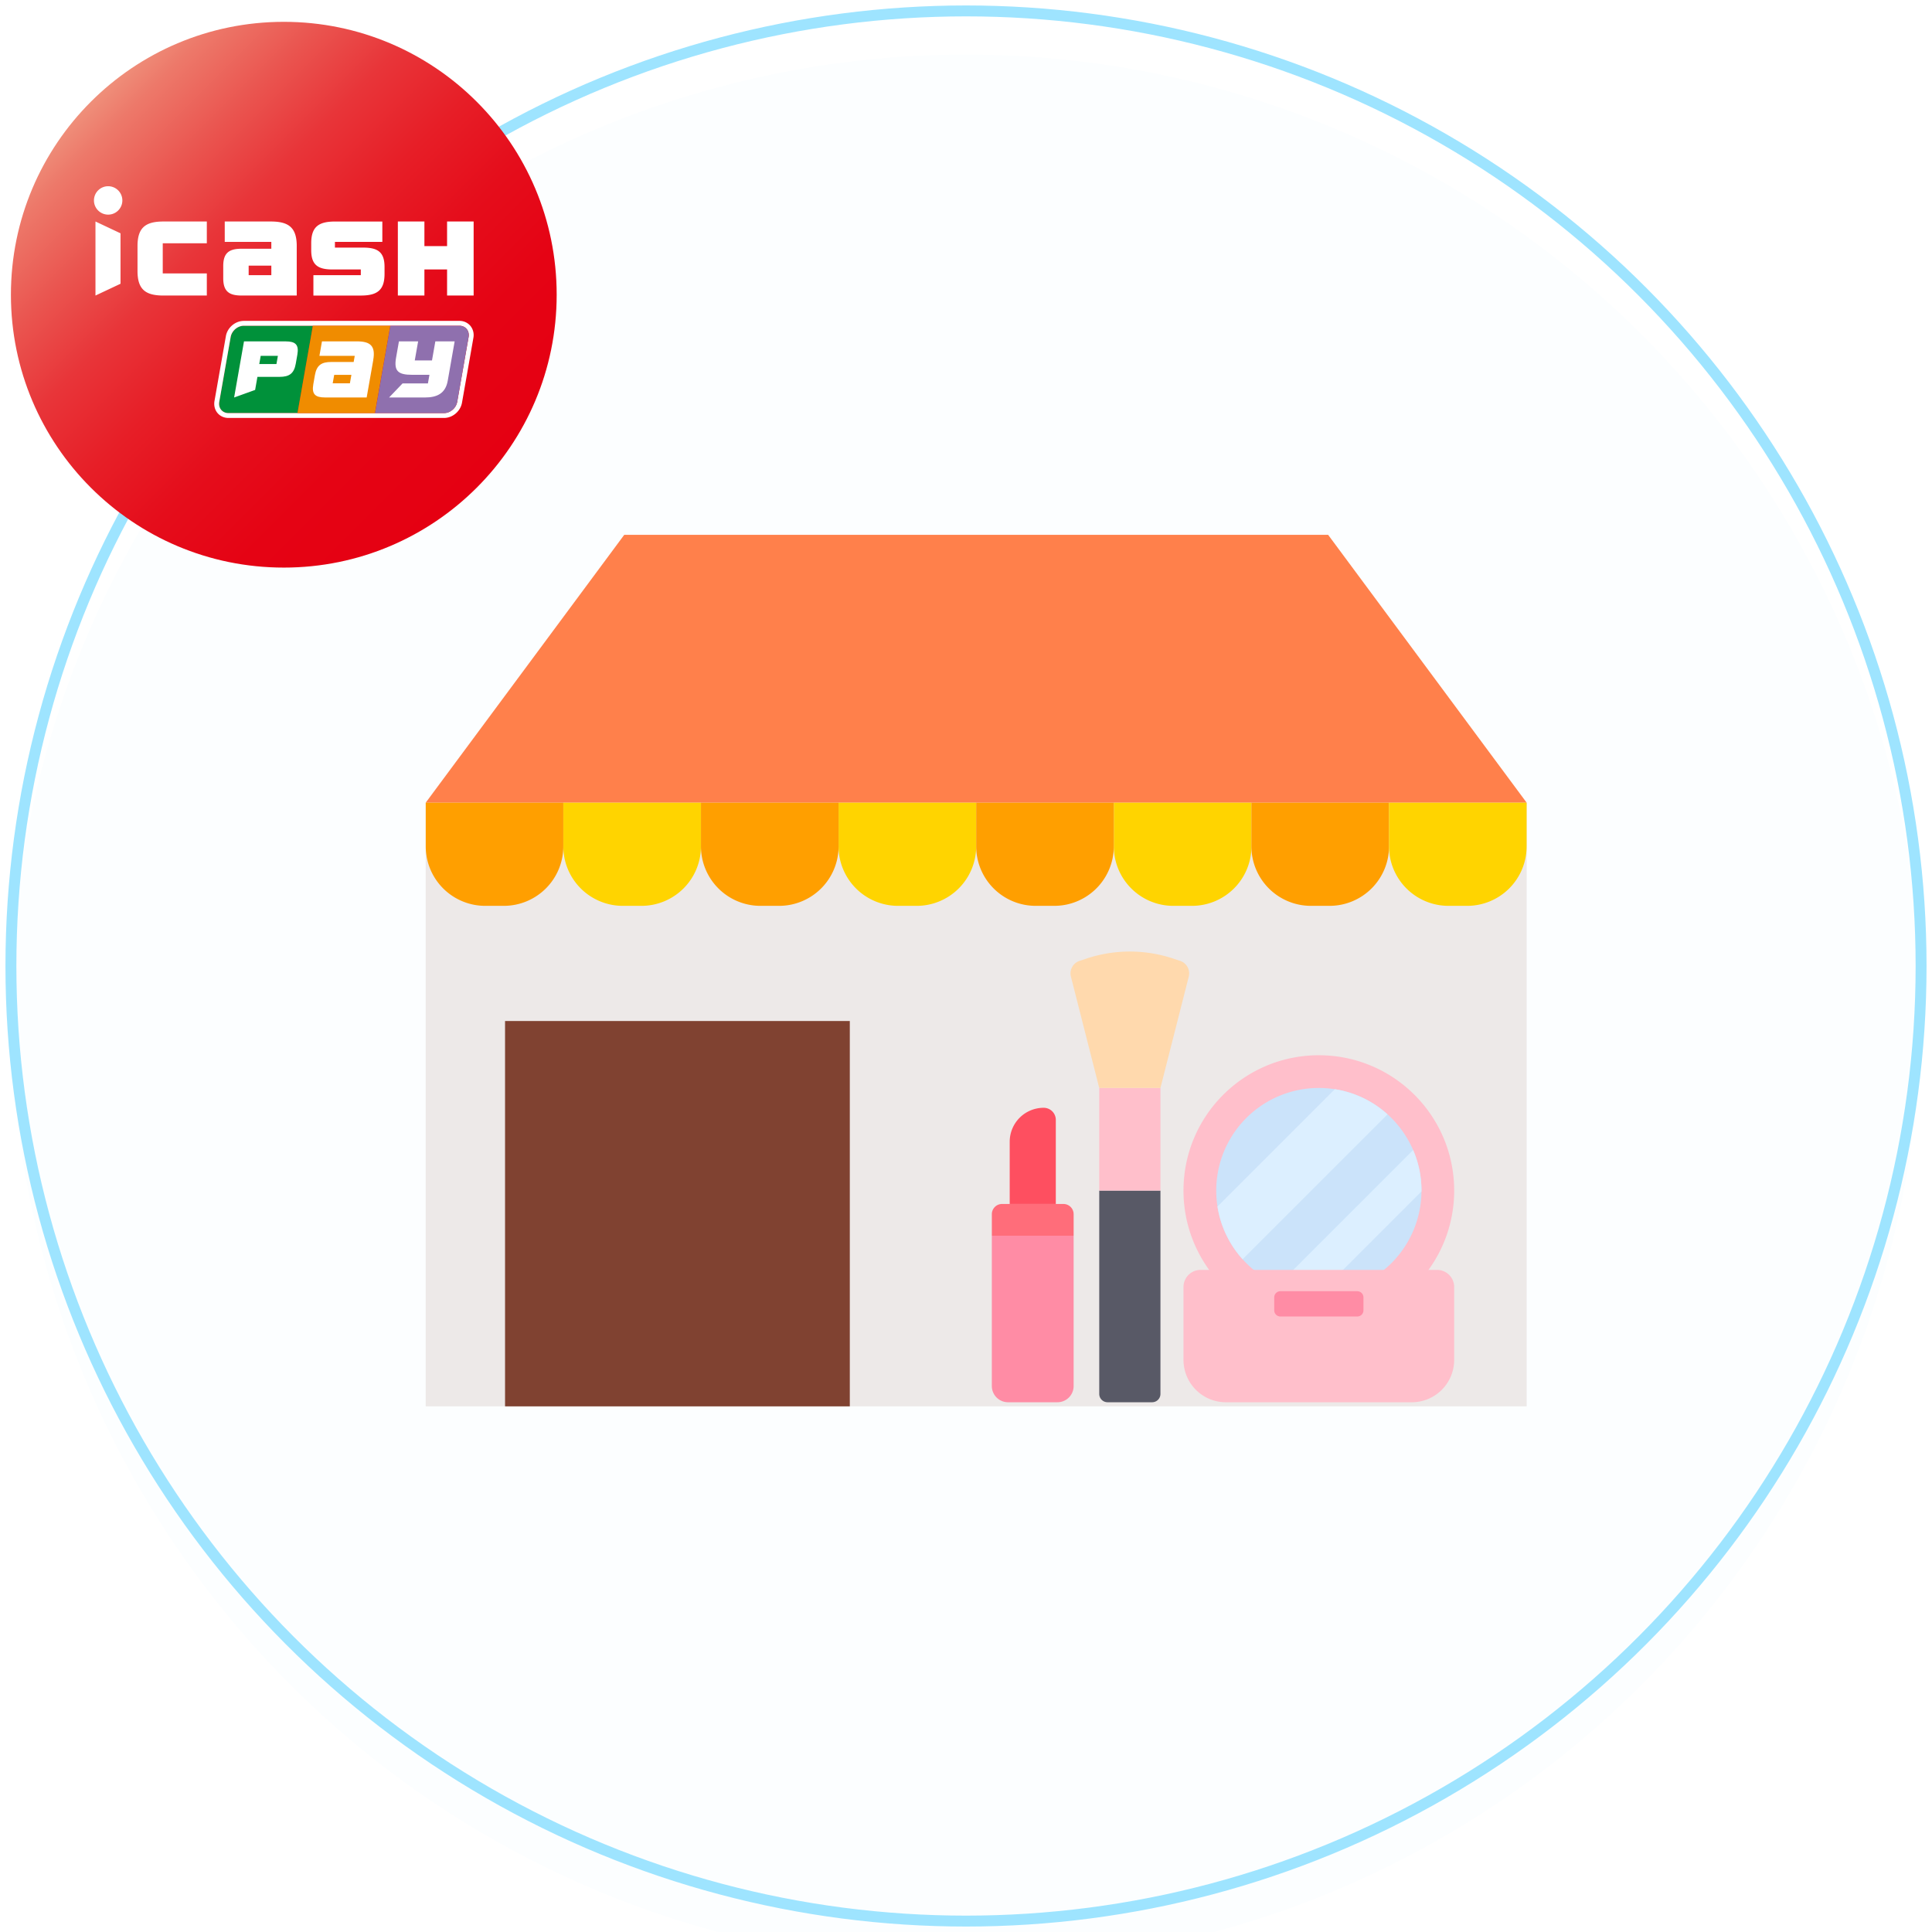<svg width="177" height="177" viewBox="0 0 177 177" fill="none" xmlns="http://www.w3.org/2000/svg"><g filter="url(#filter0_i_1690_5616)"><circle cx="88.5" cy="88.5" r="87.5" fill="#FCFEFF"/></g><circle cx="88.5" cy="88.5" r="87.5" stroke="#9EE4FF"/><g clip-path="url(#clip0_1690_5616)"><path d="M26 52c13.807 0 25-11.193 25-25S39.807 2 26 2 1 13.193 1 27s11.193 25 25 25z" fill="url(#paint0_linear_1690_5616)"/><path d="M27.186 22.543c0-1.705-.748-2.25-2.38-2.25H20.59v1.867h4.267v.628h-2.725c-1.15 0-1.68.383-1.68 1.587v1.11c0 1.206.528 1.59 1.68 1.59h5.053v-4.532zm-2.328 2.668h-2.077v-.873h2.077v.872zm-5.91-2.923v-1.995h-3.97c-1.633 0-2.38.547-2.38 2.25v2.285c0 1.705.747 2.248 2.38 2.248h3.97v-2.028H14.91v-2.76h4.038zm19.934-1.995h-2.433v6.783h2.433v-2.388h2.077v2.388h2.433v-6.783h-2.433v2.253h-2.077v-2.253zm-27.841 1.082l-2.295-1.082v6.783l2.295-1.08v-4.62zm17.671 3.835v1.867h4.34c1.495 0 2.177-.48 2.177-1.985v-.64c0-1.34-.607-1.767-1.935-1.767h-2.61v-.523h4.343v-1.867h-4.335c-1.495 0-2.18.482-2.18 1.987v.64c0 1.338.607 1.765 1.935 1.765h2.607v.523h-4.342zM11.21 18.363a1.3 1.3 0 11-2.602-.002 1.3 1.3 0 012.601.002z" fill="#fff"/><path d="M22.341 29.844c-.567 0-1.107.46-1.207 1.027l-1.048 5.948c-.1.567.28 1.027.848 1.027h6.322l1.408-8.002H22.34z" fill="#00913A"/><path d="M42.086 29.843c.567 0 .945.46.847 1.028l-1.045 5.947c-.1.568-.64 1.028-1.207 1.028H20.936c-.568 0-.945-.46-.848-1.028l1.045-5.947c.1-.568.64-1.028 1.208-1.028h19.745zm0-.445H22.34c-.785 0-1.508.613-1.645 1.395l-1.045 5.948c-.07.402.03.802.275 1.095.245.292.605.455 1.01.455H40.68c.785 0 1.507-.613 1.645-1.395l1.045-5.948a1.34 1.34 0 00-.275-1.095 1.293 1.293 0 00-1.01-.455z" fill="#fff"/><path d="M28.661 29.844l-1.407 8.002h7.1l1.407-8.002h-7.1z" fill="#F08C00"/><path d="M42.086 29.844h-6.323l-1.407 8.002h6.322c.568 0 1.108-.46 1.208-1.027l1.044-5.948c.1-.567-.28-1.027-.847-1.027h.003z" fill="#8F70AE"/><path d="M41.654 31.273h-1.77l-.307 1.748h-1.578l.308-1.748h-1.758l-.262 1.488c-.22 1.257.205 1.577 1.48 1.577h1.577l-.14.79H36.88l-1.234 1.288h3.277c1.117 0 1.89-.37 2.095-1.528l.635-3.612.002-.003zm-7.46 1.705c.228-1.292-.267-1.705-1.502-1.705h-3.195l-.233 1.328H32.5l-.1.562h-2.065c-.872 0-1.325.29-1.485 1.205l-.147.84c-.16.913.19 1.205 1.06 1.205h3.83l.605-3.437-.003.002zm-2.14 2.14H30.48l.138-.777h1.575l-.138.777zm-5.87-3.845h-3.83l-.905 5.143 1.925-.693.21-1.197h2.028c.872 0 1.325-.29 1.485-1.205l.147-.84c.16-.913-.19-1.205-1.06-1.205v-.003zm-.857 2.078h-1.575l.132-.748h1.575l-.132.748z" fill="#fff"/></g><path d="M39 73.54h100.865v55.304H39V73.539z" fill="#EDE9E8"/><path d="M121.678 49h-64.49L39 73.538h100.865L121.678 49z" fill="#FF804B"/><path d="M46.27 93.54h31.585v35.303H46.27V93.539z" fill="#804231"/><path d="M51.61 73.54h12.608v3.997a5.452 5.452 0 01-5.452 5.452H57.06a5.452 5.452 0 01-5.452-5.452v-3.998zm25.214 0h12.608v3.997a5.452 5.452 0 01-5.451 5.452h-1.705a5.452 5.452 0 01-5.452-5.452v-3.998zm25.219 0h12.608v3.997a5.45 5.45 0 01-5.452 5.452h-1.704a5.451 5.451 0 01-5.452-5.452v-3.998z" fill="#FFD400"/><path d="M39.004 73.54h12.604v3.997a5.452 5.452 0 01-5.451 5.452h-1.701a5.452 5.452 0 01-5.452-5.452v-3.998zm25.215 0h12.608v3.997a5.452 5.452 0 01-5.452 5.452h-1.704a5.452 5.452 0 01-5.452-5.452v-3.998zm25.215 0h12.608v3.997a5.454 5.454 0 01-5.452 5.452h-1.705a5.452 5.452 0 01-5.451-5.452v-3.998zm25.214 0h12.609v3.997a5.454 5.454 0 01-5.452 5.452H120.1a5.453 5.453 0 01-5.452-5.452v-3.998z" fill="#FF9F00"/><path d="M127.258 73.54h12.604v3.997a5.45 5.45 0 01-5.452 5.452h-1.704a5.451 5.451 0 01-5.452-5.452v-3.998h.004z" fill="#FFD400"/><g clip-path="url(#clip1_1690_5616)"><path d="M133.224 109.074a12.339 12.339 0 01-2.352 7.267 12.382 12.382 0 01-10.047 5.133 12.38 12.38 0 01-10.536-5.86 12.338 12.338 0 01-1.863-6.54c0-6.847 5.551-12.398 12.399-12.398 6.847 0 12.399 5.551 12.399 12.398z" fill="#FFBFCB"/><path d="M120.827 118.476a9.401 9.401 0 100-18.802 9.401 9.401 0 000 18.802z" fill="#CBE3FA"/><path d="M122.292 99.787l-10.753 10.753a9.367 9.367 0 002.303 4.827l13.277-13.277a9.366 9.366 0 00-4.827-2.303zm7.937 9.289c0-1.32-.272-2.575-.763-3.715l-12.353 12.353a9.365 9.365 0 003.715.763l.08-.001 9.32-9.32.001-.08z" fill="#DCEFFF"/><path d="M129.34 128.468h-17.031a3.882 3.882 0 01-3.883-3.883v-6.676c0-.866.701-1.567 1.567-1.567h21.664c.865 0 1.567.701 1.567 1.567v6.676a3.883 3.883 0 01-3.884 3.883z" fill="#FFBFCB"/><path d="M124.346 120.61h-7.041a.566.566 0 01-.567-.566v-1.182c0-.313.254-.567.567-.567h7.041c.313 0 .566.254.566.567v1.182a.565.565 0 01-.566.566z" fill="#FF8CA5"/><path d="M105.551 128.467h-4.08a.764.764 0 01-.764-.764v-18.629h5.607v18.629a.764.764 0 01-.763.764z" fill="#585966"/><path d="M100.707 99.674h5.607v9.401h-5.607v-9.401z" fill="#FFBFCB"/><path d="M108.923 89.414l-2.39 9.397-.219.863h-5.608l-.219-.863-2.39-9.397c-.118-.6.229-1.194.809-1.385l.644-.214a12.583 12.583 0 017.92 0l.644.214c.58.191.927.786.809 1.385z" fill="#FFD9AD"/><path d="M96.874 128.467h-4.52a1.487 1.487 0 01-1.487-1.487v-13.773h7.494v13.773c0 .821-.666 1.487-1.487 1.487z" fill="#FF8CA5"/><path d="M97.422 110.301h-5.616a.938.938 0 00-.939.938v1.968h7.494v-1.968a.938.938 0 00-.939-.938z" fill="#FF6D7A"/><path d="M96.728 102.603v7.698h-4.224v-5.7a3.111 3.111 0 013.11-3.111 1.11 1.11 0 011.114 1.113z" fill="#FE4F60"/></g><defs><clipPath id="clip0_1690_5616"><path fill="#fff" transform="translate(1 2)" d="M0 0h50v50H0z"/></clipPath><clipPath id="clip1_1690_5616"><path fill="#fff" transform="translate(90.867 86.643)" d="M0 0h42.358v42.358H0z"/></clipPath><linearGradient id="paint0_linear_1690_5616" x1="8.322" y1="9.322" x2="43.678" y2="44.678" gradientUnits="userSpaceOnUse"><stop stop-color="#EF8F7A"/><stop offset=".06" stop-color="#ED796A"/><stop offset=".2" stop-color="#EA544F"/><stop offset=".33" stop-color="#E83539"/><stop offset=".48" stop-color="#E71E27"/><stop offset=".63" stop-color="#E50D1B"/><stop offset=".79" stop-color="#E50314"/><stop offset="1" stop-color="#E50012"/></linearGradient><filter id="filter0_i_1690_5616" x=".5" y=".5" width="176" height="180" filterUnits="userSpaceOnUse" color-interpolation-filters="sRGB"><feFlood flood-opacity="0" result="BackgroundImageFix"/><feBlend in="SourceGraphic" in2="BackgroundImageFix" result="shape"/><feColorMatrix in="SourceAlpha" values="0 0 0 0 0 0 0 0 0 0 0 0 0 0 0 0 0 0 127 0" result="hardAlpha"/><feMorphology radius="5" in="SourceAlpha" result="effect1_innerShadow_1690_5616"/><feOffset dy="4"/><feGaussianBlur stdDeviation="4.8"/><feComposite in2="hardAlpha" operator="arithmetic" k2="-1" k3="1"/><feColorMatrix values="0 0 0 0 0.644 0 0 0 0 0.964 0 0 0 0 1 0 0 0 0.25 0"/><feBlend in2="shape" result="effect1_innerShadow_1690_5616"/></filter></defs></svg>